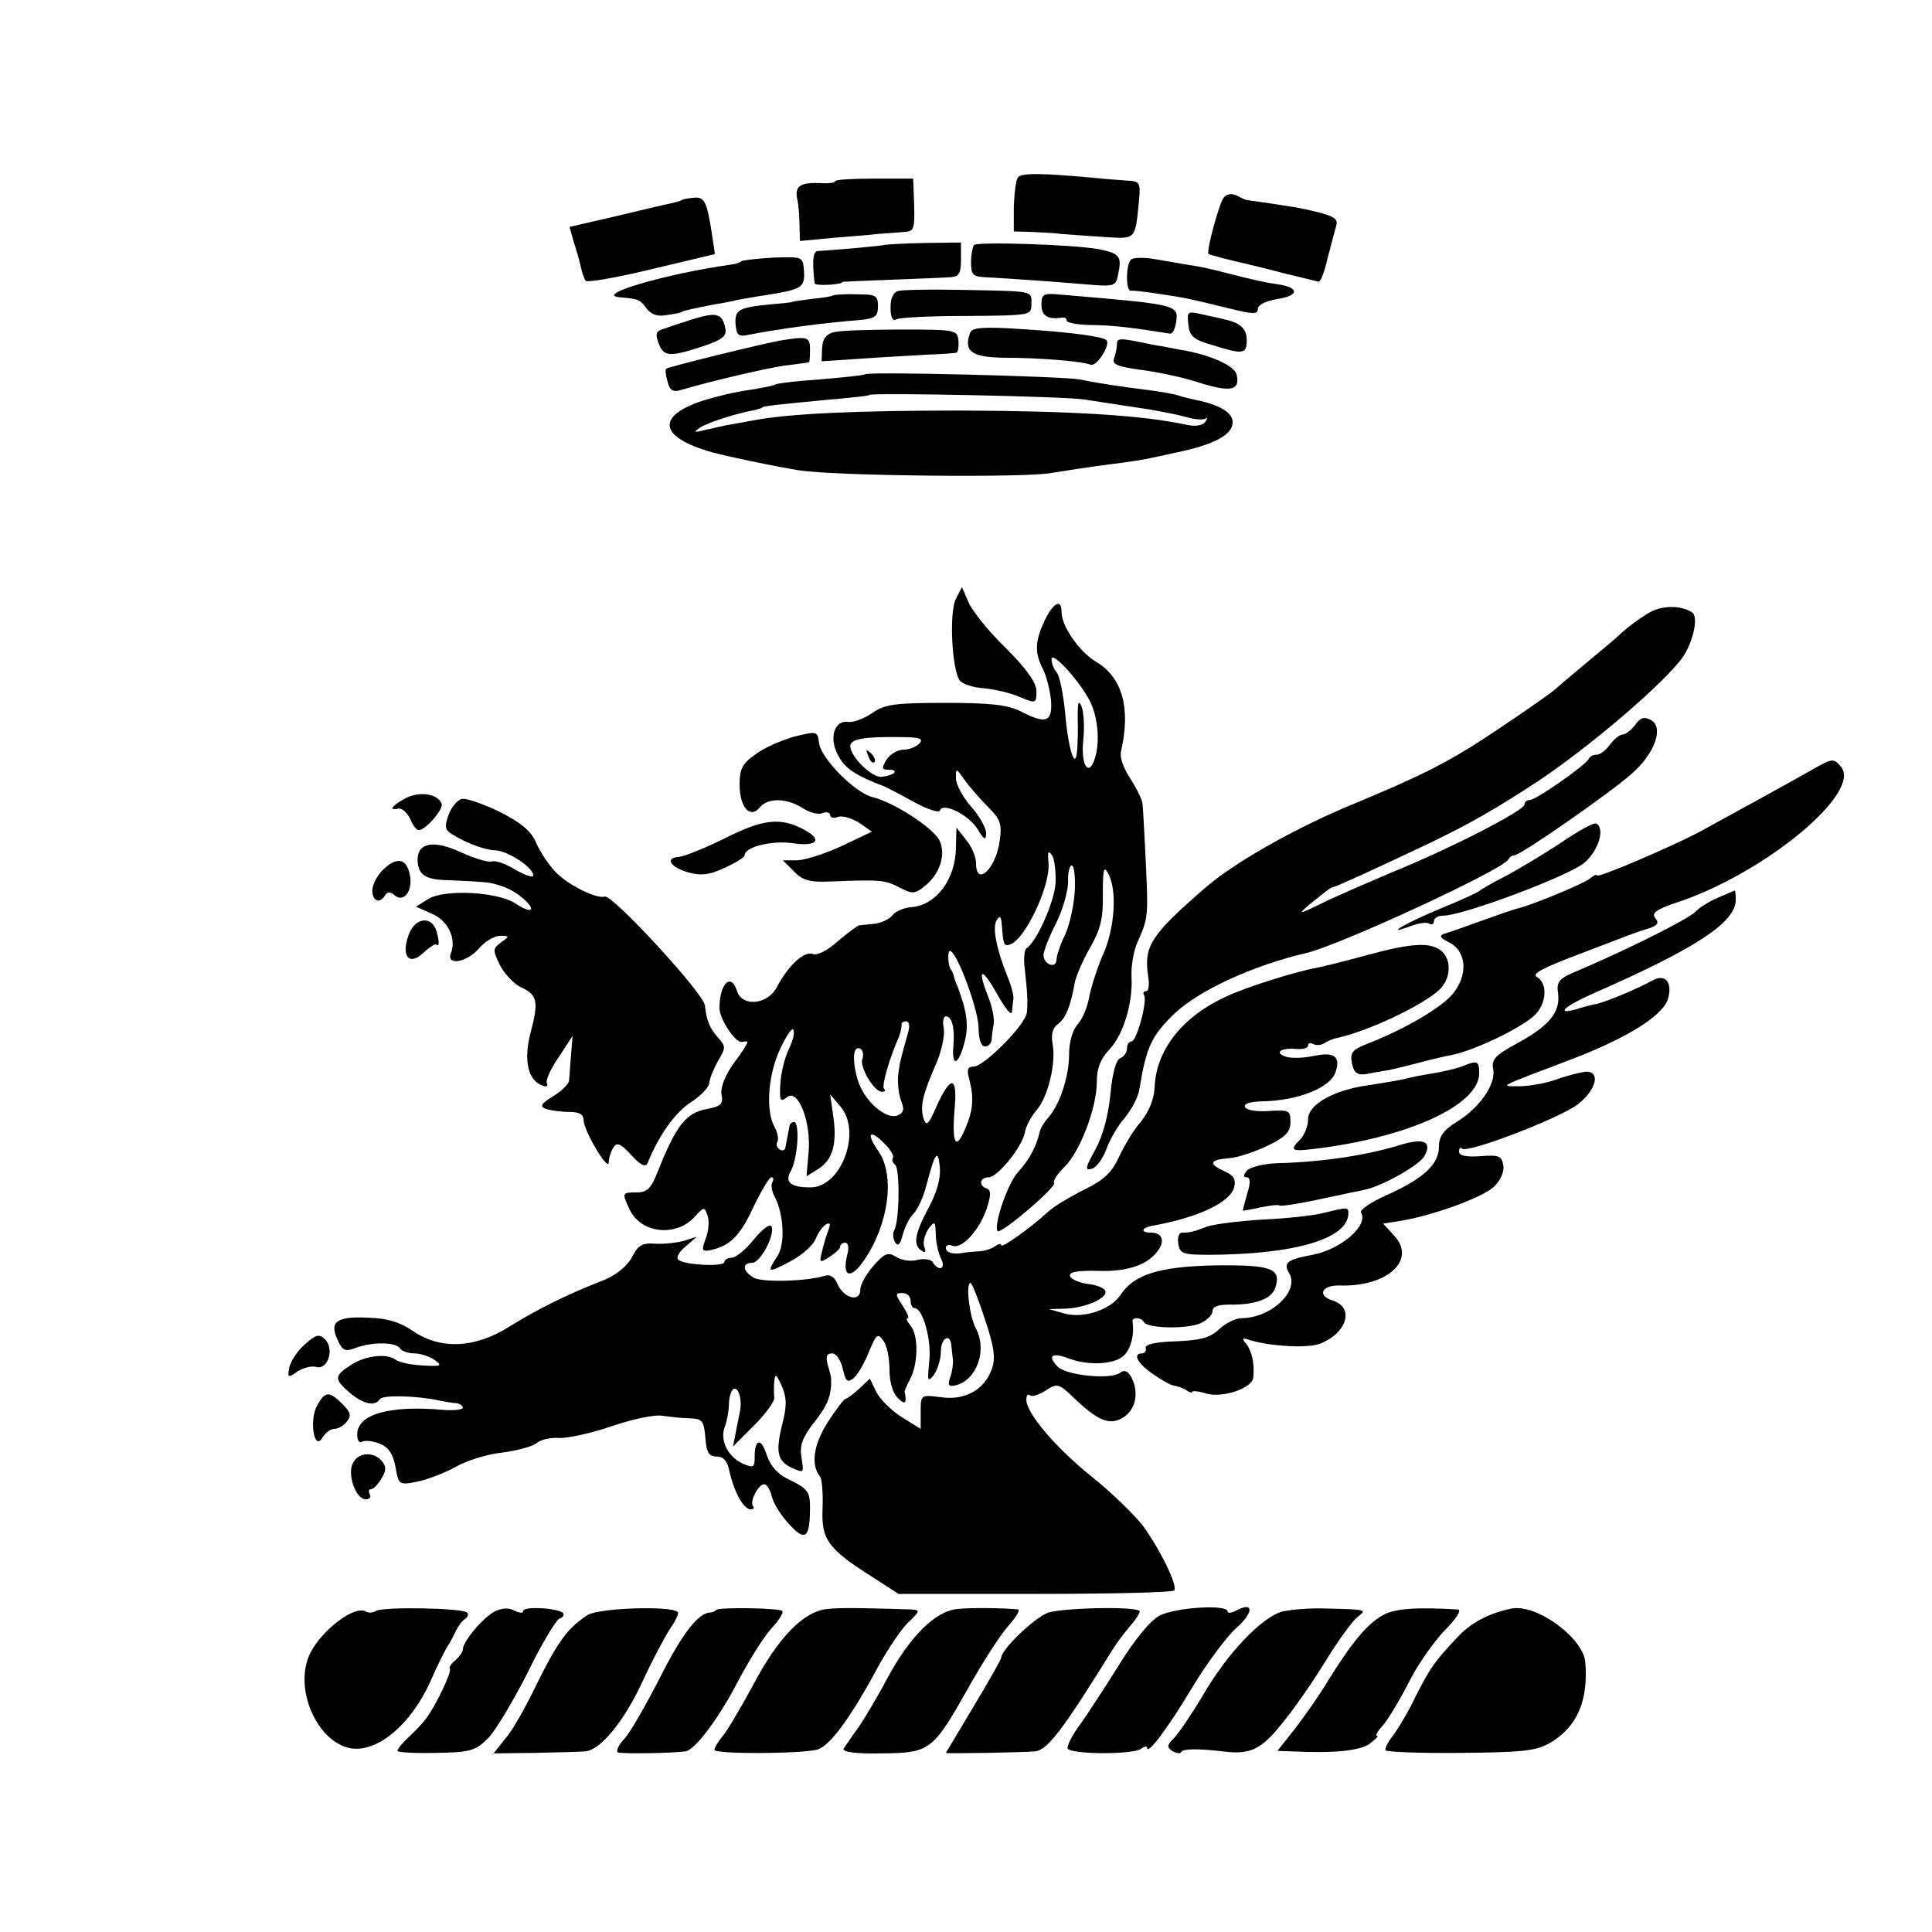 <?xml version="1.0" standalone="no"?>
<!DOCTYPE svg PUBLIC "-//W3C//DTD SVG 20010904//EN"
 "http://www.w3.org/TR/2001/REC-SVG-20010904/DTD/svg10.dtd">
<svg version="1.0" xmlns="http://www.w3.org/2000/svg"
 width="384pt" height="384pt" viewBox="0 0 384 384"
 preserveAspectRatio="xMidYMid meet">
<g transform="translate(0,384) scale(0.1,-0.1)"
fill="#000000" stroke="none">
<path d="M2023 3487 c-4 -6 -7 -32 -8 -59 l0 -48 35 -1 c19 -1 46 -2 60 -4 14
-1 52 -4 84 -6 65 -4 62 -7 70 74 3 34 1 37 -23 38 -14 1 -42 3 -61 5 -108 10
-151 11 -157 1z"/>
<path d="M1660 3480 c0 -3 -12 -5 -27 -4 -41 2 -53 -5 -49 -29 3 -12 5 -36 5
-54 l1 -32 63 6 c34 3 76 6 92 8 17 1 40 3 52 4 20 1 21 6 20 54 l-2 52 -77 0
c-43 0 -78 -2 -78 -5z"/>
<path d="M2432 3447 c-9 -12 -35 -107 -30 -112 2 -1 23 -7 48 -13 25 -6 72
-17 105 -26 33 -8 63 -15 66 -16 4 0 12 21 18 48 7 26 14 54 17 64 4 15 -6 20
-66 33 -12 3 -106 17 -110 17 -3 0 -12 4 -21 9 -11 5 -20 4 -27 -4z"/>
<path d="M1356 3443 c-2 -2 -12 -5 -22 -7 -11 -2 -60 -14 -111 -26 l-91 -21 9
-32 c6 -18 12 -40 14 -50 2 -9 6 -21 9 -25 2 -4 61 6 131 23 l126 30 -6 40
c-10 65 -15 74 -36 72 -11 -1 -21 -3 -23 -4z"/>
<path d="M1757 3353 c-2 -1 -71 -8 -132 -12 -9 -1 -11 -18 -6 -64 1 -6 56 -3
56 3 0 0 43 2 95 4 52 2 105 4 118 5 18 1 22 7 22 35 l0 34 -76 -1 c-41 -1
-76 -3 -77 -4z"/>
<path d="M1936 3353 c-3 -4 -6 -19 -6 -35 0 -24 4 -28 28 -29 56 -3 139 -9
198 -14 61 -5 62 -5 67 23 7 33 1 39 -41 47 -51 9 -239 15 -246 8z"/>
<path d="M1474 3321 c-3 -3 -12 -6 -22 -7 -133 -19 -274 -61 -219 -65 35 -3
39 -4 52 -22 9 -12 22 -17 41 -13 16 2 29 5 29 6 0 2 29 8 65 15 14 2 35 6 46
9 12 2 39 7 60 10 68 11 74 15 72 47 -2 29 -2 29 -61 27 -32 -2 -60 -5 -63 -7z"/>
<path d="M2248 3324 c-5 -4 -8 -20 -8 -36 0 -15 3 -27 8 -26 4 1 29 -2 55 -6
53 -8 54 -8 140 -29 48 -12 57 -12 57 -1 0 8 16 16 41 20 42 7 41 23 -2 29
-27 4 -45 8 -104 23 -22 6 -53 13 -70 15 -16 3 -48 8 -70 12 -22 4 -43 3 -47
-1z"/>
<path d="M1787 3262 c-11 -2 -17 -13 -17 -33 0 -19 4 -28 11 -24 5 4 68 7 140
7 129 1 129 1 129 24 0 27 8 25 -150 28 -52 1 -103 0 -113 -2z"/>
<path d="M1656 3253 c-2 -2 -20 -5 -42 -7 -21 -3 -39 -5 -39 -6 0 -1 -20 -3
-44 -5 -63 -6 -71 -11 -69 -40 2 -22 6 -25 28 -20 63 12 143 23 220 29 29 3
35 7 35 27 0 22 -4 24 -43 24 -24 1 -44 -1 -46 -2z"/>
<path d="M2070 3234 c0 -22 13 -30 43 -25 4 0 7 -2 7 -6 0 -5 24 -9 53 -9 44
-1 75 -5 152 -17 6 -1 11 10 13 25 4 32 0 33 -225 52 -40 4 -43 2 -43 -20z"/>
<path d="M1405 3213 c-11 -2 -31 -8 -45 -13 -14 -4 -33 -11 -42 -14 -14 -4
-16 -10 -9 -28 10 -27 21 -28 86 -7 39 13 49 20 47 35 -5 25 -13 31 -37 27z"/>
<path d="M2362 3195 c2 -23 10 -30 48 -41 61 -19 68 -18 68 10 0 23 -14 35
-44 41 -6 2 -26 6 -44 10 -30 7 -31 6 -28 -20z"/>
<path d="M1658 3180 c-16 -4 -23 -13 -24 -32 l-1 -26 76 5 c42 3 101 6 131 8
30 1 58 3 61 4 3 1 5 11 4 24 -2 21 -5 22 -113 22 -61 0 -121 -2 -134 -5z"/>
<path d="M1928 3178 c-13 -36 3 -48 66 -49 73 0 156 -7 174 -14 12 -4 40 40
31 49 -7 7 -72 16 -170 22 -76 5 -98 3 -101 -8z"/>
<path d="M1550 3163 c-38 -7 -222 -52 -226 -56 -2 -1 -1 -13 3 -26 4 -17 11
-21 27 -16 61 18 176 45 211 49 22 3 41 5 43 6 1 0 2 11 2 25 0 26 -5 27 -60
18z"/>
<path d="M2220 3155 c0 -7 -3 -20 -6 -28 -4 -11 8 -16 53 -22 32 -4 85 -15
118 -26 61 -19 80 -15 73 16 -3 18 -55 41 -113 50 -16 3 -41 8 -55 10 -66 14
-70 14 -70 0z"/>
<path d="M1719 3096 c-2 -2 -42 -6 -88 -10 -46 -3 -86 -8 -90 -10 -4 -3 -27
-7 -51 -11 -25 -3 -66 -13 -92 -21 -92 -30 -89 -70 7 -100 24 -8 144 -33 185
-39 71 -11 450 -15 500 -5 25 4 70 11 100 15 77 10 78 10 145 25 79 16 115 36
115 61 0 19 -27 35 -73 44 -10 2 -26 6 -35 9 -9 3 -37 8 -62 11 -47 6 -85 11
-135 21 -36 6 -419 16 -426 10z m436 -50 c44 -7 85 -13 131 -20 22 -4 55 -10
72 -15 17 -5 34 -6 38 -3 4 4 4 1 0 -6 -4 -7 -18 -10 -34 -7 -92 20 -229 28
-452 29 -210 0 -343 -6 -415 -20 -16 -3 -39 -7 -50 -9 -11 -2 -31 -7 -45 -10
-20 -5 -22 -4 -10 4 13 10 68 28 110 36 8 2 15 4 15 5 0 3 33 6 125 15 47 4
87 8 88 10 5 5 392 -3 427 -9z"/>
<path d="M1900 2650 c-14 -27 -8 -143 8 -163 6 -7 28 -14 48 -15 20 -2 52 -9
70 -17 33 -14 34 -13 34 11 0 17 -19 44 -61 86 -34 33 -67 74 -74 91 l-13 30
-12 -23z"/>
<path d="M2076 2606 c-19 -41 -20 -63 -3 -96 7 -14 14 -42 16 -62 3 -44 -10
-48 -62 -21 -25 12 -59 16 -148 16 -101 0 -121 -3 -145 -20 -16 -11 -37 -19
-47 -18 -28 5 -40 -30 -22 -65 14 -27 34 -41 95 -64 8 -4 35 -18 60 -32 25
-13 46 -20 48 -15 6 17 57 -8 75 -37 13 -22 17 -23 17 -8 0 10 -13 34 -30 53
-16 18 -30 44 -30 56 0 21 0 21 17 -3 10 -14 31 -38 46 -53 25 -25 29 -34 24
-68 -7 -55 -47 -93 -47 -45 0 13 -9 34 -20 47 l-19 24 -1 -38 c0 -64 -39 -116
-88 -120 -15 -1 -32 -8 -38 -16 -6 -8 -22 -15 -35 -17 -13 -1 -27 -3 -31 -3
-4 -1 -23 -15 -43 -32 -20 -18 -41 -29 -50 -25 -17 6 -49 -24 -71 -66 -18 -35
-69 -40 -79 -8 -12 38 -35 15 -35 -34 0 -21 31 -68 44 -67 3 1 8 1 11 1 3 0
-8 -19 -25 -41 -19 -26 -28 -50 -26 -64 4 -19 -1 -24 -28 -29 -43 -8 -62 -32
-100 -128 -12 -30 -20 -38 -40 -38 -30 0 -30 -1 -15 -33 22 -49 94 -57 131
-14 17 18 18 19 24 2 4 -10 3 -30 -3 -46 -9 -24 -8 -27 8 -24 39 8 60 28 86
85 16 33 32 60 36 60 5 0 5 -4 2 -10 -3 -5 -1 -18 5 -29 18 -35 21 -94 5 -118
-22 -33 -19 -34 26 -10 23 12 45 32 50 44 4 11 13 24 20 29 9 5 10 2 6 -10 -4
-10 -10 -29 -13 -43 -6 -23 -5 -24 15 -11 11 7 21 16 21 20 0 5 5 8 10 8 6 0
8 -10 4 -24 -11 -45 7 -50 34 -10 49 72 61 168 28 216 -24 34 -19 45 9 18 13
-12 22 -26 20 -31 -3 -4 -1 -10 4 -14 10 -6 9 -114 -2 -131 -3 -6 -2 -16 2
-23 6 -9 10 -5 15 14 4 15 13 34 21 42 8 7 20 33 26 56 18 68 23 74 27 38 2
-23 -5 -49 -22 -81 -28 -52 -32 -75 -14 -86 7 -5 9 -2 5 8 -3 9 1 24 8 35 13
17 14 16 15 -10 0 -16 5 -37 10 -48 11 -20 -3 -28 -16 -8 -3 6 -17 8 -30 5
-13 -4 -32 -1 -43 6 -16 10 -23 7 -45 -18 -14 -16 -26 -37 -26 -47 0 -26 -32
-18 -45 10 -6 15 -15 21 -27 17 -36 -11 -121 -13 -139 -4 -23 13 -25 30 -4 30
17 0 47 59 38 73 -3 5 -19 -7 -35 -27 -16 -20 -36 -36 -44 -36 -8 0 -14 -4
-14 -8 0 -10 -73 -7 -90 3 -7 4 -3 14 12 27 l23 20 -25 -8 c-14 -4 -40 -7 -57
-6 -27 2 -35 -3 -47 -27 -9 -17 -31 -35 -55 -45 -75 -29 -136 -60 -189 -93
-68 -43 -137 -46 -192 -8 -25 17 -50 25 -88 26 -63 3 -78 -8 -61 -44 10 -22
15 -24 36 -16 32 12 80 12 88 -1 3 -5 16 -10 29 -10 12 0 30 -6 40 -13 16 -12
13 -13 -23 -11 -23 1 -47 6 -54 11 -17 14 -62 9 -91 -11 -32 -21 -32 -27 -1
-54 27 -23 50 -28 60 -13 5 9 75 7 120 -3 11 -2 26 -5 33 -5 6 -1 12 -5 12 -9
0 -4 -19 -6 -42 -4 -104 9 -168 -9 -168 -49 0 -11 4 -18 9 -15 5 4 21 2 35 -3
18 -7 27 -20 32 -46 6 -36 7 -37 43 -30 20 4 54 17 76 29 22 13 64 26 94 29
29 4 60 12 68 19 8 7 28 11 44 10 16 -1 63 9 104 23 41 14 86 24 102 21 15 -2
40 -5 55 -5 24 -1 27 -5 30 -38 2 -30 7 -38 23 -38 13 0 21 -9 25 -30 9 -40
28 -75 42 -75 6 0 8 3 5 6 -8 8 10 44 22 44 5 0 12 -11 15 -24 3 -14 19 -39
35 -56 32 -35 41 -27 41 35 0 29 -5 36 -37 52 -27 12 -41 28 -49 51 -11 35
-24 33 -24 -4 0 -21 -2 -22 -24 -13 -30 14 -46 48 -35 74 4 11 8 32 8 48 1 15
6 27 11 27 9 0 15 -23 11 -44 -1 -6 -5 -24 -8 -40 l-6 -31 42 42 c23 23 41 48
40 55 -1 7 -1 22 0 33 2 16 4 14 15 -10 10 -23 10 -40 1 -75 -14 -57 -10 -74
20 -88 23 -10 23 -10 18 21 -4 25 2 40 26 71 26 33 34 52 33 86 0 3 -3 15 -7
28 -4 16 -2 22 9 22 8 0 17 -13 21 -30 6 -26 9 -29 22 -19 8 7 22 31 30 52 15
36 18 38 29 22 7 -9 12 -35 12 -57 0 -24 6 -46 16 -56 10 -11 16 -12 16 -4 0
7 -1 13 -2 15 -1 1 4 13 11 26 16 30 17 87 1 106 -7 8 -10 15 -6 15 4 0 -1 11
-10 25 -15 23 -15 25 0 25 9 0 16 -7 16 -15 0 -8 3 -15 8 -15 16 0 34 -63 29
-106 -4 -39 -3 -42 9 -27 7 10 14 30 14 46 0 28 19 39 21 12 1 -8 2 -21 3 -27
1 -7 -1 -23 -5 -34 -6 -18 -4 -21 12 -17 41 11 62 71 38 114 -12 23 -20 89
-10 89 3 0 16 -33 29 -73 19 -57 21 -78 13 -99 -15 -41 -54 -62 -101 -55 -40
5 -40 5 -40 -29 l0 -34 -37 23 c-21 13 -44 36 -51 50 l-13 27 -21 -20 c-12
-11 -24 -20 -27 -20 -3 0 -19 -21 -36 -47 -28 -45 -34 -84 -15 -108 4 -5 6
-34 5 -63 -3 -62 11 -81 100 -137 l51 -33 272 0 c150 0 274 3 276 7 7 10 -28
81 -62 128 -17 22 -63 67 -102 98 -72 58 -130 126 -130 153 0 9 3 12 7 9 3 -4
17 0 31 9 23 15 26 15 56 -14 49 -47 73 -56 99 -39 25 16 31 50 16 79 -7 13
-14 16 -22 10 -18 -15 -108 -6 -125 12 -21 21 -11 29 22 16 40 -15 92 -12 110
6 14 13 21 42 17 67 -1 10 17 9 23 -1 7 -12 80 -14 110 -3 14 6 26 17 26 25 0
9 11 13 33 13 51 -1 85 11 92 34 12 38 -8 45 -117 44 -114 -2 -164 -18 -191
-59 -20 -30 -76 -48 -114 -36 l-28 8 32 1 c40 1 85 21 80 35 -2 6 -17 12 -34
14 -17 2 -33 9 -36 15 -3 9 13 12 56 11 58 -2 99 12 119 41 14 19 8 35 -14 35
-22 0 -20 10 4 14 89 16 153 46 161 76 4 16 -1 24 -19 32 -33 15 -30 23 9 26
17 1 52 13 77 25 35 17 45 27 45 47 0 23 -3 24 -41 22 -23 -2 -45 1 -49 7 -4
7 8 11 32 12 73 1 138 27 148 59 10 31 -4 40 -45 31 -20 -4 -44 -5 -55 -1 -23
8 -9 18 23 15 12 -1 22 2 22 7 0 5 5 6 10 3 6 -3 16 -3 23 2 6 4 18 9 25 10
63 14 168 64 202 95 24 22 26 60 5 78 -22 18 -59 16 -150 -9 -44 -12 -89 -23
-100 -25 -39 -7 -138 -38 -174 -55 -90 -40 -143 -107 -146 -182 -1 -23 -11
-48 -27 -68 -15 -17 -34 -49 -44 -71 -14 -30 -29 -45 -68 -64 -28 -14 -60 -33
-71 -43 -37 -34 -95 -75 -95 -68 0 4 -6 3 -12 -2 -7 -5 -22 -10 -33 -10 -11
-1 -25 -2 -30 -3 -20 -4 -35 0 -35 10 0 5 6 7 13 4 19 -7 53 30 68 73 9 27 9
38 0 41 -16 5 -14 22 4 22 18 0 67 61 72 89 2 12 12 31 22 43 23 24 41 95 33
134 -3 17 0 31 10 38 16 11 26 36 34 82 3 15 17 47 31 71 20 35 26 57 25 106
0 48 2 57 10 42 19 -32 14 -109 -9 -161 -12 -27 -24 -65 -28 -85 -3 -19 -13
-44 -23 -55 -10 -11 -17 -35 -17 -59 0 -44 -18 -100 -42 -127 -8 -9 -16 -22
-17 -30 -6 -26 -20 -53 -42 -77 -21 -22 -50 -108 -41 -118 7 -6 118 88 112 96
-2 5 7 18 20 31 31 29 65 118 65 169 0 27 7 46 25 65 28 30 47 92 44 145 -1
20 4 50 11 66 23 54 23 46 16 190 -2 39 -4 77 -5 86 0 9 -12 32 -24 51 -13 19
-22 43 -19 54 20 86 3 148 -50 179 -32 19 -68 70 -68 98 0 28 -16 20 -34 -17z
m89 -157 c17 -31 22 -84 11 -117 -12 -37 -28 -13 -23 36 3 26 1 56 -3 67 -6
15 -8 10 -8 -20 1 -22 0 -51 -1 -65 -3 -45 -18 0 -24 74 -4 38 -11 74 -17 80
-5 5 -10 17 -10 26 0 17 53 -40 75 -81z m-337 -86 c-6 -7 -20 -13 -32 -13 -12
0 -27 -9 -34 -20 -10 -17 -10 -20 5 -20 21 0 11 -11 -14 -14 -19 -3 -63 40
-63 61 0 14 27 19 97 18 40 0 49 -3 41 -12z m270 -278 c-2 -37 -38 -118 -58
-130 -4 -3 -6 -22 -3 -42 5 -46 6 -63 4 -85 -1 -23 -85 -108 -106 -108 -12 0
-14 -6 -8 -27 9 -36 7 -60 -8 -95 -19 -46 -27 -32 -22 34 7 71 -7 73 -37 6
-14 -33 -19 -37 -24 -22 -8 25 -2 48 23 106 12 26 19 59 17 73 -3 14 -1 25 4
25 12 0 18 -23 15 -58 -4 -44 10 -40 22 6 9 34 5 61 -14 112 -4 8 -7 18 -8 23
-2 4 -3 8 -5 10 -6 7 -7 37 -2 37 14 -1 56 -115 57 -152 0 -24 5 -38 13 -38 6
0 12 6 13 13 0 6 2 21 4 31 2 10 -3 36 -12 58 -22 56 -11 56 20 0 15 -26 27
-41 28 -34 1 6 2 18 3 25 2 6 -4 28 -12 47 -22 55 -30 97 -21 111 6 10 9 8 10
-8 3 -39 4 -43 14 -41 30 5 83 116 79 163 -2 22 -1 26 7 15 5 -8 8 -33 7 -55z
m38 -19 c-2 -29 -11 -68 -20 -86 -9 -18 -16 -40 -16 -47 0 -19 -25 -11 -26 8
0 8 11 37 25 64 14 28 24 65 24 83 -1 17 3 32 7 32 5 0 8 -24 6 -54z m-331
-278 c-15 -53 -17 -61 -20 -86 -1 -15 1 -37 6 -50 7 -17 5 -24 -7 -29 -24 -9
-68 30 -80 73 -11 40 -8 68 7 59 4 -3 6 -12 3 -20 -6 -15 23 -65 39 -65 6 0 8
3 4 6 -5 5 10 59 30 104 3 8 5 18 5 23 -1 4 3 7 9 7 6 0 8 -9 4 -22z m-238
-35 c-7 -15 -15 -46 -16 -67 -2 -34 0 -37 13 -27 22 19 49 -49 43 -111 l-4
-46 24 15 c29 19 37 51 29 106 l-6 42 21 -25 c42 -50 1 -160 -60 -160 -40 0
-52 10 -39 33 14 26 18 97 6 97 -4 0 -9 -4 -9 -10 -1 -5 -3 -14 -4 -20 -1 -5
-3 -15 -4 -21 0 -5 -6 -7 -11 -4 -6 4 -8 10 -5 15 3 5 1 19 -6 31 -18 34 -12
106 13 157 12 25 23 41 25 35 3 -7 -2 -24 -10 -40z"/>
<path d="M1726 2337 c3 -10 9 -15 12 -12 3 3 0 11 -7 18 -10 9 -11 8 -5 -6z"/>
<path d="M3274 2620 c-16 -10 -38 -26 -49 -36 -11 -11 -45 -39 -75 -64 -30
-25 -57 -48 -60 -51 -3 -3 -49 -36 -103 -72 -105 -71 -150 -94 -316 -163 -105
-45 -220 -110 -276 -159 -107 -93 -122 -115 -113 -175 3 -17 1 -30 -4 -30 -5
0 -7 -4 -4 -8 7 -12 -15 -92 -25 -92 -5 0 -9 -6 -9 -14 0 -8 -6 -16 -13 -19
-9 -3 -16 -30 -20 -72 -4 -42 -15 -83 -30 -110 -20 -36 -21 -42 -7 -38 9 2 22
20 29 39 7 19 23 47 37 63 14 17 27 42 29 58 13 81 24 105 70 149 49 46 155
95 262 120 65 15 394 167 401 186 2 4 7 8 12 8 12 0 189 123 233 162 46 40 65
93 38 107 -13 7 -21 5 -31 -10 -8 -10 -19 -19 -25 -19 -6 0 -17 -9 -25 -20 -8
-11 -20 -20 -26 -20 -7 0 -14 -3 -16 -8 -5 -12 -105 -82 -117 -82 -6 0 -11 -4
-11 -9 0 -12 -150 -89 -264 -135 -49 -21 -112 -48 -140 -62 -43 -21 -47 -22
-26 -4 43 35 45 36 50 37 7 1 92 40 195 89 77 37 136 71 219 126 94 64 224
173 274 233 25 29 40 89 25 98 -24 15 -63 14 -89 -3z"/>
<path d="M1579 2376 c-25 -7 -60 -22 -77 -35 -26 -18 -32 -29 -32 -60 0 -46
21 -69 40 -46 16 20 54 19 85 -1 14 -9 32 -14 40 -10 8 3 15 1 15 -4 0 -5 7
-7 15 -4 8 4 27 -2 42 -11 l26 -18 -59 -28 c-32 -15 -72 -28 -89 -29 l-29 0
22 -22 c17 -18 32 -22 74 -20 99 4 107 3 136 -12 25 -13 30 -13 49 2 31 24 44
64 30 92 -13 25 -91 76 -134 86 -34 9 -101 76 -105 107 -3 24 -4 24 -49 13z"/>
<path d="M3605 2312 c-38 -22 -177 -98 -230 -127 -58 -30 -200 -91 -201 -85 0
3 -7 0 -15 -7 -13 -10 -119 -54 -144 -59 -5 -1 -37 -12 -70 -24 -33 -12 -67
-24 -75 -26 -10 -4 -8 -8 10 -17 36 -18 38 -66 7 -103 -24 -28 -96 -70 -168
-98 -31 -12 -36 -18 -32 -39 4 -19 10 -24 27 -22 11 2 32 6 46 8 14 3 43 10
65 16 22 6 49 12 60 14 45 9 135 52 164 78 25 23 28 64 6 77 -12 6 11 18 82
45 113 43 111 43 141 52 17 6 20 11 12 20 -8 10 1 17 42 31 174 57 370 219
327 270 -14 17 -17 17 -54 -4z"/>
<path d="M807 2254 c-28 -15 -36 -26 -15 -21 7 1 17 -8 23 -20 5 -13 13 -23
17 -23 14 0 49 41 46 52 -7 20 -43 26 -71 12z"/>
<path d="M918 2252 c-9 -2 -21 -16 -27 -33 -9 -28 -8 -30 29 -49 22 -11 50
-20 63 -20 25 0 77 -34 77 -50 0 -5 -16 0 -35 11 -19 12 -40 19 -47 17 -7 -3
-35 6 -62 18 -53 25 -86 19 -86 -14 0 -28 13 -39 50 -41 19 -1 54 -2 77 -4 25
-1 54 -11 73 -25 37 -28 33 -43 -5 -18 -36 24 -143 29 -174 9 l-24 -15 31 -14
c32 -13 50 -50 38 -79 -9 -25 32 -18 56 10 12 14 31 25 42 25 19 0 19 -1 2
-13 -17 -13 -17 -15 -2 -46 9 -17 28 -37 41 -43 33 -15 36 -28 20 -89 -15 -56
-6 -97 24 -107 8 -3 11 0 8 5 -3 5 7 28 23 51 l28 43 -3 -38 c-2 -21 -3 -44
-4 -51 -1 -7 -15 -21 -32 -31 -24 -15 -27 -20 -14 -25 9 -3 30 -6 46 -6 21 0
29 -5 29 -17 1 -22 50 -104 50 -83 0 8 4 21 9 29 7 11 14 9 36 -15 17 -19 28
-25 32 -16 22 55 55 101 86 121 20 13 37 31 37 39 0 7 8 27 17 43 16 27 16 29
-1 48 -15 17 -22 33 -25 63 -3 24 -183 220 -199 216 -16 -5 -71 22 -96 47 -14
14 -32 41 -40 59 -10 24 -29 40 -72 62 -33 16 -67 28 -76 26z"/>
<path d="M1443 2175 c-40 -20 -82 -37 -93 -38 -29 -2 -19 -20 18 -31 25 -7 42
-5 72 9 22 10 40 21 40 25 0 17 55 30 96 24 48 -7 60 7 22 27 -46 25 -81 21
-155 -16z"/>
<path d="M3101 2164 c-35 -23 -85 -53 -110 -66 -25 -13 -48 -26 -51 -29 -3 -3
-36 -18 -75 -34 -68 -28 -119 -57 -62 -36 16 6 33 9 38 5 5 -3 9 0 9 5 0 6 8
11 18 11 40 0 253 80 282 106 28 25 40 67 23 77 -5 3 -37 -15 -72 -39z"/>
<path d="M760 2110 c-11 -11 -20 -29 -20 -40 0 -21 15 -27 25 -10 5 8 11 8 20
0 19 -15 37 12 29 44 -7 31 -27 33 -54 6z"/>
<path d="M3415 2056 c-17 -7 -38 -20 -46 -29 -15 -14 -125 -70 -230 -115 -41
-17 -46 -22 -42 -48 4 -37 -19 -64 -84 -99 -42 -23 -49 -31 -45 -51 5 -29 -27
-76 -73 -104 -26 -16 -35 -29 -35 -49 0 -35 -30 -63 -103 -96 -32 -14 -55 -30
-52 -35 16 -25 -39 -73 -96 -84 -50 -9 -59 -16 -47 -36 22 -35 -35 -90 -95
-90 -11 0 -31 -10 -44 -22 -18 -17 -37 -22 -86 -24 -39 -1 -61 -6 -60 -13 2
-6 -2 -11 -7 -11 -19 0 -10 -19 20 -40 17 -12 36 -23 43 -24 7 -1 18 -5 25 -9
6 -5 12 -6 12 -3 0 2 13 1 28 -4 33 -9 91 11 93 32 3 27 -3 53 -14 67 -10 11
-8 13 9 7 40 -12 112 -16 137 -7 54 21 70 72 26 86 -32 10 -22 31 14 30 95 -3
153 51 108 99 l-22 24 38 6 c67 12 159 46 182 67 13 12 21 30 19 42 -3 19 -8
22 -45 19 -29 -2 -43 1 -43 9 0 7 3 10 6 6 10 -10 193 60 230 88 36 28 46 65
17 65 -10 -1 -36 -7 -58 -15 -22 -8 -56 -14 -75 -14 -40 0 -46 -3 102 53 115
44 186 89 194 123 8 32 -7 48 -32 34 -31 -17 -89 -41 -109 -46 -11 -2 -30 -7
-42 -11 -44 -12 -22 7 35 32 205 90 282 141 282 186 0 10 -1 18 -2 18 -2 -1
-17 -7 -33 -14z"/>
<path d="M812 1981 c-15 -41 1 -61 28 -36 12 11 24 19 26 18 7 -5 8 2 2 25 -9
33 -44 29 -56 -7z"/>
<path d="M2905 1720 c-12 -4 -36 -10 -55 -13 -19 -3 -46 -8 -60 -12 -14 -3
-45 -8 -70 -12 -68 -9 -120 -38 -120 -67 0 -14 -7 -31 -15 -40 -22 -22 -19
-25 23 -20 189 22 332 87 332 151 0 25 -4 26 -35 13z"/>
<path d="M2782 1564 c-69 -21 -157 -34 -245 -36 -26 -1 -53 -8 -59 -15 -7 -9
-7 -13 0 -13 7 0 8 -11 1 -32 -5 -18 -9 -34 -9 -34 0 -1 16 2 34 6 19 4 37 6
39 4 2 -2 37 3 78 12 41 9 81 17 90 19 36 7 110 49 120 67 16 29 0 37 -49 22z"/>
<path d="M2630 1429 c-19 -5 -74 -11 -121 -13 -47 -3 -96 -9 -110 -14 -26 -10
-33 -12 -50 -12 -6 0 -9 -10 -7 -22 3 -20 9 -22 63 -22 170 1 274 32 275 82 0
13 -1 13 -50 1z"/>
<path d="M606 1168 c-15 -13 -28 -33 -31 -46 -4 -21 -2 -21 16 -8 11 7 28 12
38 9 23 -6 36 36 17 55 -11 11 -18 10 -40 -10z"/>
<path d="M630 1046 c-16 -30 -5 -92 11 -63 6 9 16 17 23 17 8 0 19 6 25 14 10
12 8 19 -8 35 -27 27 -35 26 -51 -3z"/>
<path d="M702 933 c-13 -22 5 -73 25 -73 8 0 11 5 8 10 -3 6 -2 10 2 10 5 0
14 9 21 21 10 16 10 24 1 35 -16 19 -46 18 -57 -3z"/>
<path d="M747 638 c-6 -4 -15 -4 -20 -1 -21 13 -86 -35 -110 -82 -35 -69 13
-179 81 -190 53 -8 119 48 157 132 14 32 30 65 36 73 5 8 12 22 16 30 4 8 11
18 17 22 6 4 8 10 4 13 -9 9 -167 12 -181 3z"/>
<path d="M983 637 c-24 -13 -63 -60 -63 -75 0 -5 -7 -15 -15 -22 -9 -7 -13
-15 -11 -17 5 -5 -30 -78 -49 -101 -5 -7 -20 -23 -32 -34 -13 -12 -23 -24 -23
-28 0 -3 34 -5 76 -4 69 1 79 4 105 30 15 16 50 75 78 130 27 56 56 104 63
107 7 2 10 7 7 11 -10 10 -79 14 -79 4 0 -5 -8 -4 -18 1 -11 6 -25 5 -39 -2z"/>
<path d="M1168 630 c-39 -25 -59 -52 -100 -135 -21 -44 -49 -94 -63 -110 l-24
-30 82 1 c45 1 90 2 100 3 30 2 78 60 115 141 19 41 44 88 54 103 11 16 18 31
15 33 -13 13 -157 8 -179 -6z"/>
<path d="M1423 640 c-2 -3 -8 -5 -11 -5 -24 0 -57 -43 -101 -131 -28 -54 -59
-109 -71 -121 -11 -12 -16 -24 -12 -26 6 -3 104 -2 134 2 19 2 66 65 103 136
22 42 52 90 67 107 16 17 26 33 23 36 -6 6 -126 8 -132 2z"/>
<path d="M1644 642 c-47 -5 -97 -56 -147 -151 -25 -46 -52 -92 -61 -102 -9
-11 -16 -23 -16 -27 0 -9 178 -8 206 1 25 9 66 65 118 162 21 38 49 80 63 92
21 20 22 23 6 24 -93 3 -143 4 -169 1z"/>
<path d="M1903 642 c-44 -4 -94 -54 -139 -137 -20 -38 -47 -83 -59 -100 -12
-16 -24 -35 -28 -40 -4 -7 21 -11 75 -10 97 1 102 5 173 131 27 48 62 103 78
121 16 18 25 33 21 34 -26 3 -93 4 -121 1z"/>
<path d="M2081 634 c-30 -14 -91 -73 -91 -89 0 -3 -25 -47 -55 -97 -30 -50
-55 -92 -55 -92 0 -2 157 1 177 3 25 2 57 45 156 205 7 11 22 31 34 45 12 14
20 27 18 29 -9 10 -160 6 -184 -4z"/>
<path d="M2305 629 c-19 -10 -50 -48 -82 -100 -29 -46 -64 -100 -78 -119 -14
-19 -24 -39 -23 -45 4 -12 128 -13 146 -1 6 5 12 6 12 2 0 -15 40 37 89 119
30 50 70 103 88 119 34 30 36 53 2 36 -10 -6 -19 -7 -19 -3 0 15 -104 8 -135
-8z"/>
<path d="M2549 637 c-41 -11 -110 -83 -159 -168 -22 -37 -48 -75 -57 -84 -14
-14 -14 -18 -2 -26 8 -4 15 -5 17 -1 2 6 32 7 82 1 54 -7 76 3 117 54 24 29
63 85 88 126 25 41 54 80 63 87 19 15 21 15 -66 17 -28 1 -66 -2 -83 -6z"/>
<path d="M2749 630 c-32 -18 -62 -54 -109 -130 -18 -30 -49 -74 -67 -97 l-34
-43 28 -1 c84 -4 135 1 155 15 12 9 19 16 15 16 -4 0 1 9 11 20 10 11 33 49
51 84 17 35 50 82 72 105 22 22 35 41 27 42 -82 5 -126 2 -149 -11z"/>
<path d="M3005 643 c-45 -9 -82 -28 -110 -59 -45 -48 -51 -57 -81 -115 -14
-30 -35 -65 -45 -78 -10 -13 -17 -26 -15 -30 2 -3 69 -6 149 -5 124 1 150 4
178 20 53 31 76 83 70 159 -3 49 -96 117 -146 108z"/>
</g>
</svg>
